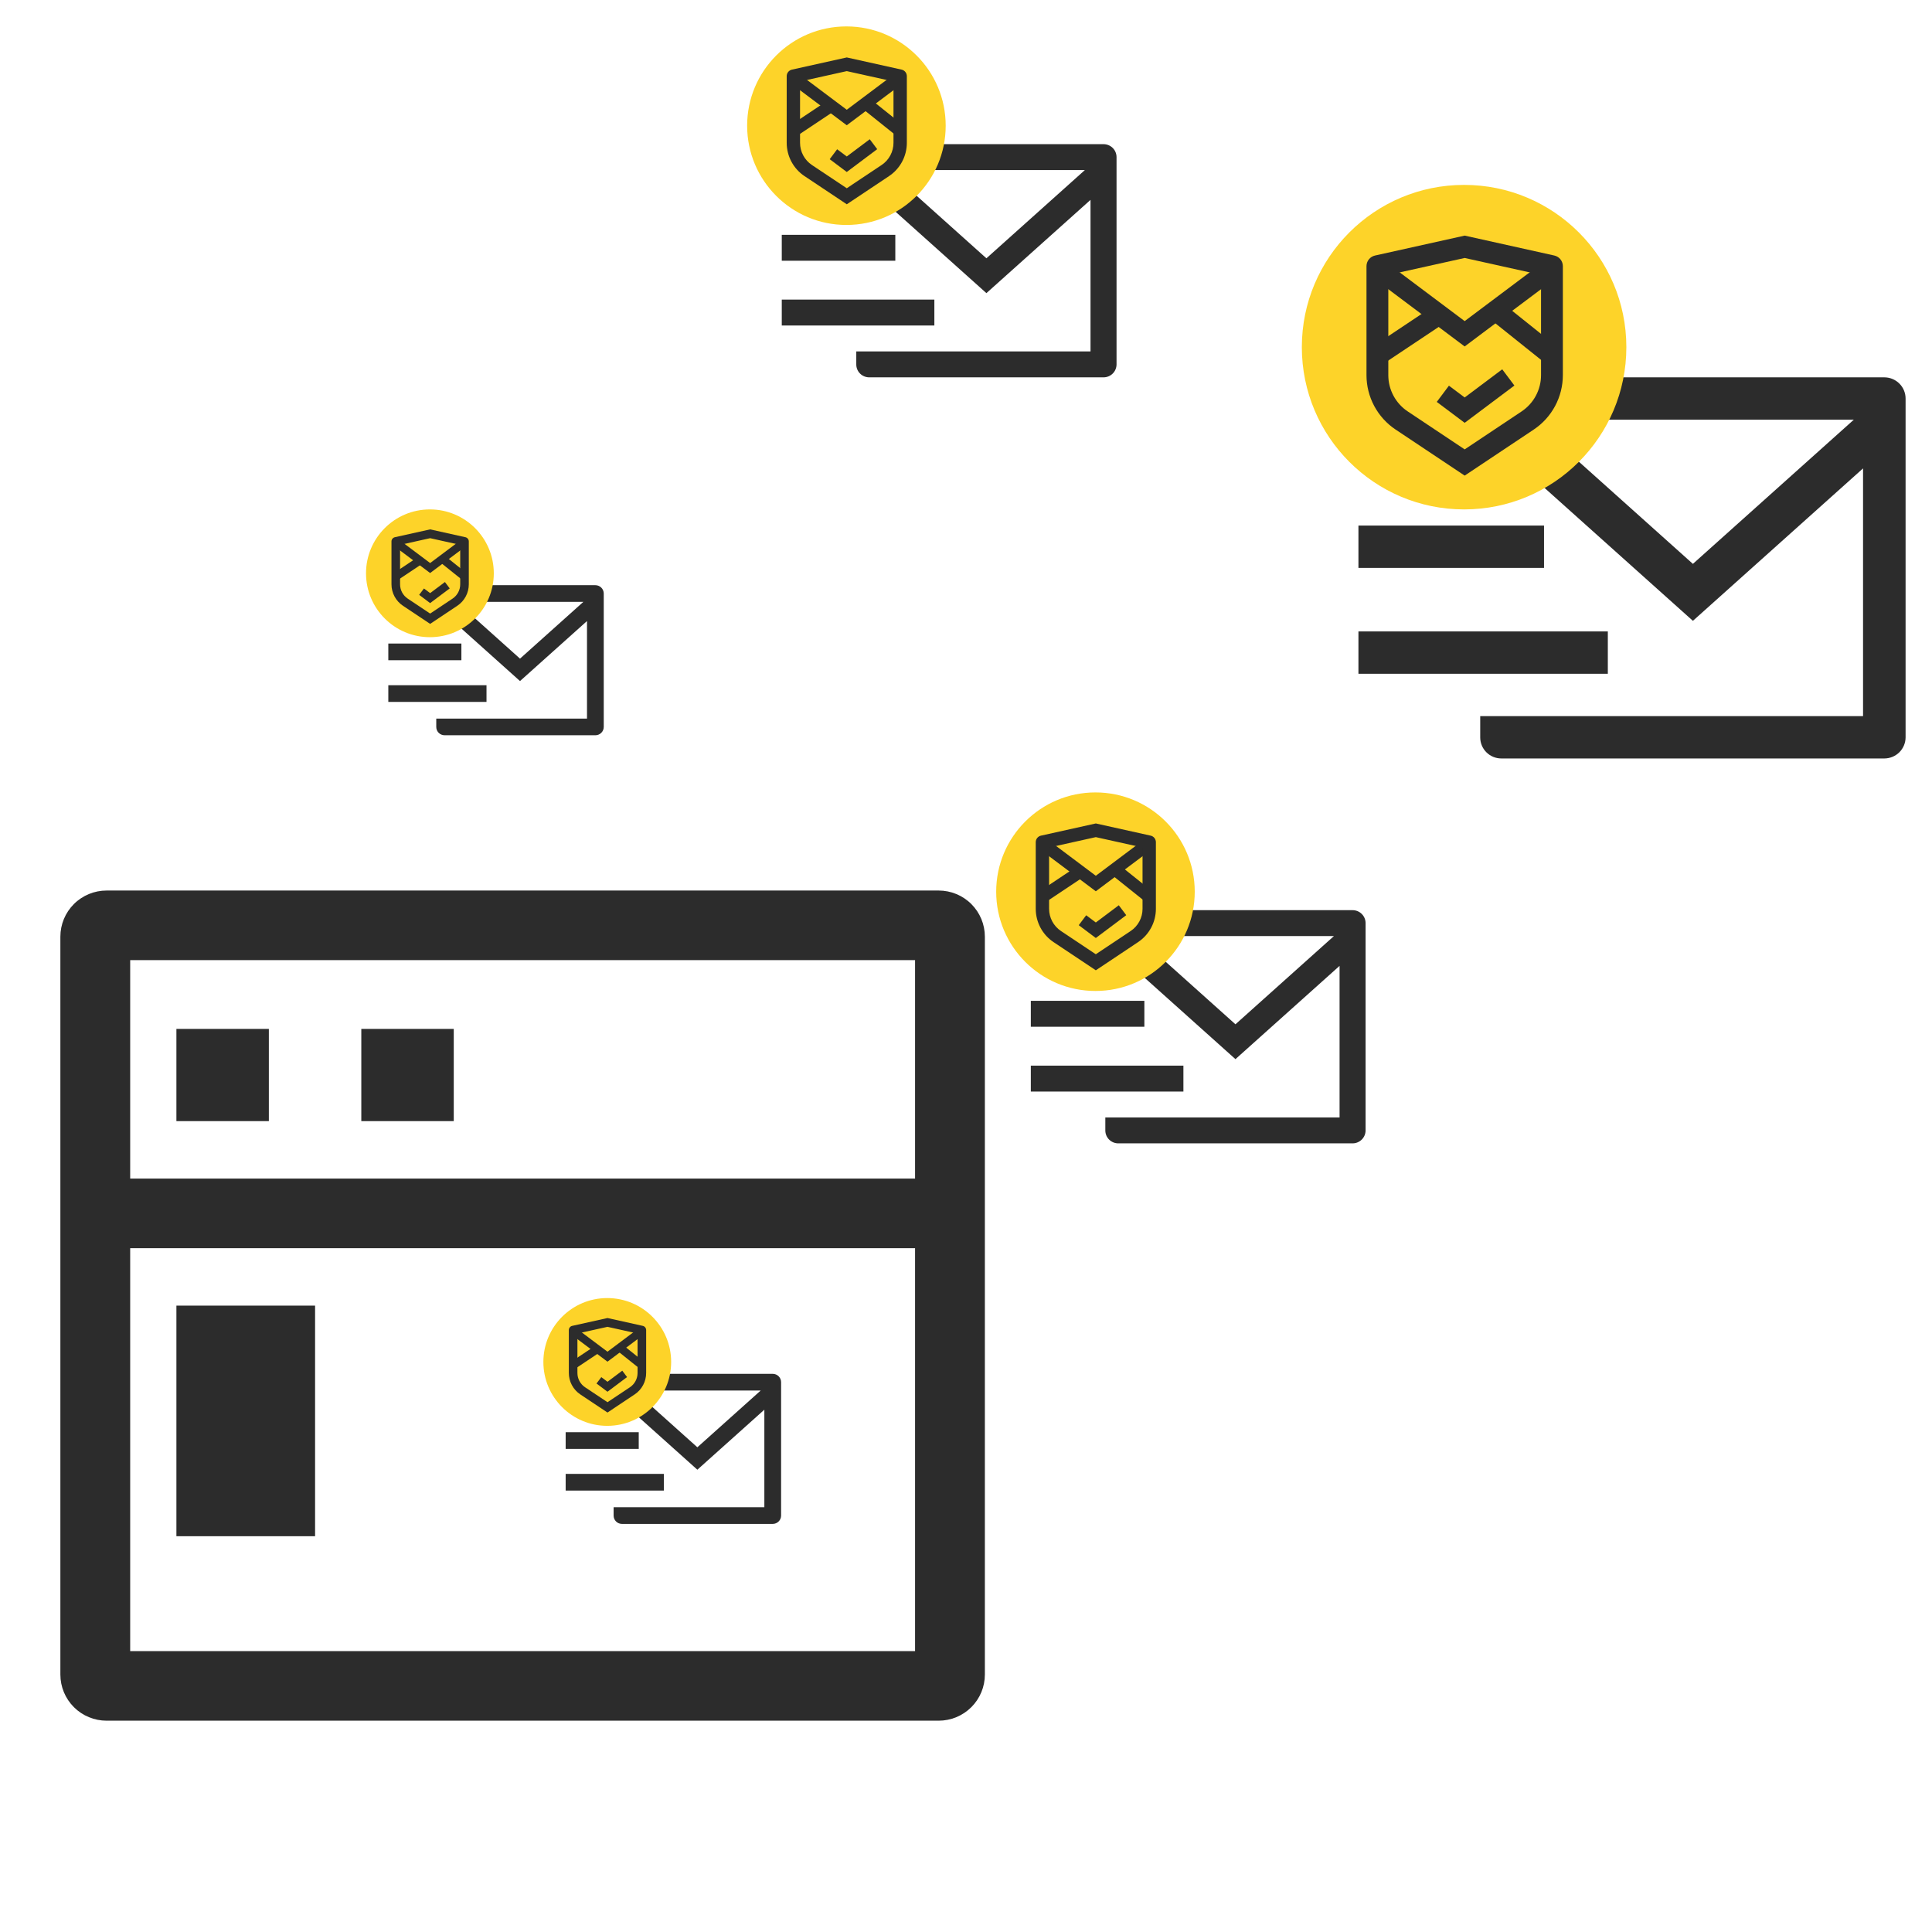 <svg width="512" height="512" viewBox="0 0 512 512" fill="none" xmlns="http://www.w3.org/2000/svg">
<path d="M242.5 312.333V254.444H34.5V312.333H242.5ZM242.5 330.778H34.5V437.556H242.5V330.778ZM28.25 236H248.75C251.999 236 255.115 237.288 257.412 239.58C259.709 241.872 261 244.981 261 248.222V443.778C261 447.019 259.709 450.128 257.412 452.42C255.115 454.712 251.999 456 248.75 456H28.25C25.001 456 21.885 454.712 19.588 452.42C17.291 450.128 16 447.019 16 443.778V248.222C16 244.981 17.291 241.872 19.588 239.58C21.885 237.288 25.001 236 28.25 236ZM46.75 346H83.5V407.111H46.75V346ZM46.75 272.667H71.25V297.111H46.75V272.667ZM95.75 272.667H120.25V297.111H95.75V272.667Z" fill="#2C2C2C"/>
<path d="M505 195.428C504.99 196.902 504.397 198.312 503.351 199.355C502.305 200.397 500.889 200.988 499.409 201H397.864C396.381 200.999 394.958 200.411 393.91 199.366C392.862 198.321 392.273 196.905 392.273 195.428V189.778H493.727V124.128L448.636 164.528L392.273 114.028V105.611C392.273 104.123 392.867 102.696 393.924 101.643C394.981 100.591 396.414 100 397.909 100H499.364C500.858 100 502.292 100.591 503.349 101.643C504.406 102.696 505 104.123 505 105.611V195.428ZM405.992 111.222L448.636 149.434L491.281 111.222H405.992ZM360 167.333H426.091V178.556H360V167.333ZM360 139.278H409.182V150.5H360V139.278Z" fill="#2C2C2C"/>
<circle cx="388" cy="92" r="43" fill="#FDD329"/>
<path d="M388.153 88.457L386.54 90.607L388.153 91.817L389.765 90.607L388.153 88.457ZM363.411 73.261L386.54 90.607L389.765 86.307L366.636 68.961L363.411 73.261ZM389.765 90.607L412.894 73.261L409.669 68.961L386.54 86.307L389.765 90.607Z" fill="#2C2C2C"/>
<path d="M366.515 96.476L383.861 84.911L380.88 80.439L363.533 92.003L366.515 96.476Z" fill="#2C2C2C"/>
<path d="M395.147 84.774L409.603 96.338L412.96 92.141L398.505 80.577L395.147 84.774Z" fill="#2C2C2C"/>
<path d="M388.153 108.695L386.54 110.845L388.153 112.054L389.765 110.845L388.153 108.695ZM380.758 106.508L386.54 110.845L389.765 106.545L383.983 102.208L380.758 106.508ZM389.765 110.845L401.33 102.172L398.105 97.872L386.54 106.545L389.765 110.845Z" fill="#2C2C2C"/>
<path d="M364.397 67.717L388.153 62.438L411.909 67.717C412.551 67.859 413.125 68.217 413.537 68.73C413.948 69.243 414.172 69.881 414.173 70.538V99.412C414.172 102.267 413.467 105.079 412.12 107.596C410.772 110.114 408.824 112.26 406.448 113.844L388.153 126.042L369.858 113.844C367.482 112.26 365.534 110.115 364.186 107.598C362.839 105.081 362.133 102.27 362.133 99.415V70.538C362.133 69.881 362.357 69.243 362.769 68.73C363.18 68.217 363.755 67.859 364.397 67.717V67.717ZM367.915 72.857V99.412C367.915 101.315 368.385 103.19 369.283 104.868C370.181 106.547 371.48 107.977 373.064 109.033L388.153 119.094L403.241 109.033C404.825 107.978 406.123 106.547 407.021 104.869C407.92 103.191 408.39 101.318 408.39 99.415V72.857L388.153 68.364L367.915 72.857Z" fill="#2C2C2C"/>
<path d="M295.895 96.591C295.888 97.493 295.526 98.356 294.886 98.993C294.246 99.631 293.379 99.993 292.474 100H230.344C229.437 99.999 228.567 99.639 227.925 99C227.284 98.361 226.923 97.495 226.923 96.591V93.134H288.998V52.966L261.409 77.685L226.923 46.787V41.637C226.923 40.727 227.287 39.853 227.934 39.209C228.58 38.566 229.457 38.204 230.372 38.204H292.446C293.361 38.204 294.238 38.566 294.885 39.209C295.531 39.853 295.895 40.727 295.895 41.637V96.591ZM235.317 45.07L261.409 68.45L287.501 45.07H235.317ZM207.178 79.401H247.615V86.267H207.178V79.401ZM207.178 62.236H237.269V69.102H207.178V62.236Z" fill="#2C2C2C"/>
<circle cx="224.309" cy="33.309" r="26.309" fill="#FDD329"/>
<path d="M224.403 31.142L223.416 32.457L224.403 33.197L225.389 32.457L224.403 31.142ZM209.265 21.844L223.416 32.457L225.389 29.826L211.238 19.213L209.265 21.844ZM225.389 32.457L239.54 21.844L237.567 19.213L223.416 29.826L225.389 32.457Z" fill="#2C2C2C"/>
<path d="M211.164 36.048L221.777 28.972L219.953 26.236L209.339 33.311L211.164 36.048Z" fill="#2C2C2C"/>
<path d="M228.682 28.888L237.527 35.964L239.581 33.395L230.737 26.32L228.682 28.888Z" fill="#2C2C2C"/>
<path d="M224.403 43.524L223.416 44.839L224.403 45.579L225.389 44.839L224.403 43.524ZM219.878 42.186L223.416 44.839L225.389 42.209L221.851 39.555L219.878 42.186ZM225.389 44.839L232.465 39.533L230.492 36.902L223.416 42.209L225.389 44.839Z" fill="#2C2C2C"/>
<path d="M209.868 18.452L224.403 15.222L238.938 18.452C239.33 18.539 239.682 18.758 239.934 19.072C240.185 19.385 240.323 19.776 240.323 20.178V37.844C240.323 39.591 239.891 41.311 239.067 42.852C238.242 44.392 237.05 45.705 235.596 46.674L224.403 54.137L213.209 46.674C211.756 45.705 210.564 44.393 209.739 42.853C208.915 41.312 208.483 39.593 208.483 37.846V20.178C208.483 19.776 208.62 19.385 208.872 19.072C209.124 18.758 209.475 18.539 209.868 18.452V18.452ZM212.02 21.597V37.844C212.02 39.009 212.308 40.156 212.858 41.182C213.407 42.209 214.202 43.085 215.171 43.731L224.403 49.887L233.635 43.731C234.603 43.085 235.398 42.21 235.947 41.183C236.497 40.157 236.785 39.01 236.785 37.846V21.597L224.403 18.848L212.02 21.597Z" fill="#2C2C2C"/>
<path d="M361.895 299.591C361.888 300.493 361.526 301.355 360.886 301.993C360.246 302.631 359.379 302.993 358.474 303H296.344C295.437 302.999 294.567 302.64 293.925 302C293.284 301.361 292.923 300.494 292.923 299.591V296.134H354.998V255.966L327.409 280.685L292.923 249.787V244.637C292.923 243.727 293.287 242.853 293.934 242.209C294.58 241.566 295.457 241.204 296.372 241.204H358.446C359.361 241.204 360.238 241.566 360.885 242.209C361.531 242.853 361.895 243.727 361.895 244.637V299.591ZM301.317 248.07L327.409 271.45L353.501 248.07H301.317ZM273.178 282.401H313.615V289.268H273.178V282.401ZM273.178 265.236H303.269V272.102H273.178V265.236Z" fill="#2C2C2C"/>
<circle cx="290.309" cy="236.309" r="26.309" fill="#FDD329"/>
<path d="M290.403 234.142L289.416 235.457L290.403 236.197L291.389 235.457L290.403 234.142ZM275.265 224.844L289.416 235.457L291.389 232.826L277.238 222.213L275.265 224.844ZM291.389 235.457L305.54 224.844L303.567 222.213L289.416 232.826L291.389 235.457Z" fill="#2C2C2C"/>
<path d="M277.164 239.048L287.777 231.972L285.953 229.236L275.339 236.311L277.164 239.048Z" fill="#2C2C2C"/>
<path d="M294.682 231.888L303.527 238.963L305.581 236.395L296.737 229.32L294.682 231.888Z" fill="#2C2C2C"/>
<path d="M290.403 246.524L289.416 247.839L290.403 248.579L291.389 247.839L290.403 246.524ZM285.878 245.186L289.416 247.839L291.389 245.208L287.851 242.555L285.878 245.186ZM291.389 247.839L298.465 242.533L296.492 239.902L289.416 245.208L291.389 247.839Z" fill="#2C2C2C"/>
<path d="M275.868 221.452L290.403 218.222L304.938 221.452C305.33 221.539 305.682 221.758 305.934 222.071C306.185 222.385 306.323 222.776 306.323 223.178V240.844C306.323 242.591 305.891 244.311 305.067 245.852C304.242 247.392 303.05 248.705 301.596 249.674L290.403 257.137L279.209 249.674C277.756 248.705 276.564 247.393 275.739 245.853C274.915 244.312 274.483 242.593 274.483 240.846V223.178C274.483 222.776 274.62 222.385 274.872 222.071C275.124 221.758 275.475 221.539 275.868 221.452V221.452ZM278.02 224.597V240.844C278.02 242.009 278.308 243.156 278.858 244.182C279.407 245.209 280.202 246.085 281.171 246.731L290.403 252.887L299.635 246.731C300.603 246.085 301.398 245.21 301.947 244.183C302.497 243.157 302.785 242.01 302.785 240.846V224.597L290.403 221.848L278.02 224.597Z" fill="#2C2C2C"/>
<path d="M160 192.656C159.996 193.236 159.763 193.792 159.351 194.202C158.939 194.613 158.381 194.845 157.798 194.85H117.815C117.231 194.849 116.671 194.618 116.258 194.207C115.846 193.795 115.614 193.238 115.614 192.656V190.431H155.561V164.582L137.807 180.489L115.614 160.605V157.291C115.614 156.705 115.847 156.143 116.264 155.728C116.68 155.314 117.244 155.081 117.833 155.081H157.781C158.369 155.081 158.934 155.314 159.35 155.728C159.766 156.143 160 156.705 160 157.291V192.656ZM121.015 159.5L137.807 174.546L154.598 159.5H121.015ZM102.906 181.594H128.93V186.013H102.906V181.594ZM102.906 170.547H122.272V174.966H102.906V170.547Z" fill="#2C2C2C"/>
<circle cx="113.931" cy="151.931" r="16.931" fill="#FDD329"/>
<path d="M113.991 150.536L113.356 151.383L113.991 151.859L114.626 151.383L113.991 150.536ZM104.249 144.553L113.356 151.383L114.626 149.69L105.519 142.86L104.249 144.553ZM114.626 151.383L123.733 144.553L122.463 142.86L113.356 149.69L114.626 151.383Z" fill="#2C2C2C"/>
<path d="M105.471 153.694L112.302 149.14L111.128 147.379L104.297 151.933L105.471 153.694Z" fill="#2C2C2C"/>
<path d="M116.745 149.086L122.437 153.639L123.759 151.987L118.068 147.433L116.745 149.086Z" fill="#2C2C2C"/>
<path d="M113.991 158.505L113.356 159.351L113.991 159.828L114.626 159.351L113.991 158.505ZM111.08 157.644L113.356 159.351L114.626 157.658L112.35 155.951L111.08 157.644ZM114.626 159.351L119.18 155.936L117.91 154.243L113.356 157.658L114.626 159.351Z" fill="#2C2C2C"/>
<path d="M104.637 142.37L113.991 140.291L123.345 142.37C123.598 142.426 123.824 142.567 123.986 142.769C124.148 142.971 124.237 143.222 124.237 143.481V154.85C124.237 155.974 123.959 157.081 123.428 158.072C122.898 159.064 122.131 159.909 121.195 160.532L113.991 165.335L106.788 160.532C105.852 159.909 105.085 159.064 104.555 158.073C104.024 157.082 103.746 155.975 103.746 154.851V143.481C103.746 143.222 103.834 142.971 103.996 142.769C104.159 142.567 104.385 142.426 104.637 142.37V142.37ZM106.023 144.394V154.85C106.023 155.599 106.208 156.337 106.562 156.998C106.915 157.659 107.427 158.222 108.05 158.638L113.991 162.6L119.933 158.638C120.556 158.222 121.067 157.659 121.421 156.999C121.775 156.338 121.96 155.6 121.96 154.851V144.394L113.991 142.625L106.023 144.394Z" fill="#2C2C2C"/>
<path d="M207 401.656C206.996 402.236 206.763 402.792 206.351 403.202C205.939 403.613 205.381 403.845 204.798 403.85H164.815C164.231 403.849 163.671 403.618 163.258 403.207C162.846 402.795 162.614 402.238 162.614 401.656V399.431H202.561V373.582L184.807 389.489L162.614 369.605V366.291C162.614 365.705 162.847 365.143 163.264 364.728C163.68 364.314 164.244 364.081 164.833 364.081H204.781C205.369 364.081 205.934 364.314 206.35 364.728C206.766 365.143 207 365.705 207 366.291V401.656ZM168.015 368.5L184.807 383.546L201.598 368.5H168.015ZM149.906 390.594H175.93V395.013H149.906V390.594ZM149.906 379.547H169.272V383.966H149.906V379.547Z" fill="#2C2C2C"/>
<circle cx="160.931" cy="360.931" r="16.931" fill="#FDD329"/>
<path d="M160.991 359.536L160.356 360.383L160.991 360.859L161.626 360.383L160.991 359.536ZM151.249 353.553L160.356 360.383L161.626 358.69L152.519 351.86L151.249 353.553ZM161.626 360.383L170.733 353.553L169.463 351.86L160.356 358.69L161.626 360.383Z" fill="#2C2C2C"/>
<path d="M152.471 362.694L159.302 358.14L158.128 356.379L151.297 360.933L152.471 362.694Z" fill="#2C2C2C"/>
<path d="M163.745 358.086L169.437 362.639L170.759 360.987L165.068 356.433L163.745 358.086Z" fill="#2C2C2C"/>
<path d="M160.991 367.505L160.356 368.351L160.991 368.828L161.626 368.351L160.991 367.505ZM158.08 366.644L160.356 368.351L161.626 366.658L159.35 364.951L158.08 366.644ZM161.626 368.351L166.18 364.936L164.91 363.243L160.356 366.658L161.626 368.351Z" fill="#2C2C2C"/>
<path d="M151.637 351.37L160.991 349.291L170.345 351.37C170.598 351.426 170.824 351.567 170.986 351.769C171.148 351.971 171.237 352.222 171.237 352.481V363.85C171.237 364.974 170.959 366.081 170.428 367.072C169.898 368.064 169.131 368.909 168.195 369.532L160.991 374.335L153.788 369.532C152.852 368.909 152.085 368.064 151.555 367.073C151.024 366.082 150.746 364.975 150.746 363.851V352.481C150.746 352.222 150.834 351.971 150.996 351.769C151.159 351.567 151.385 351.426 151.637 351.37V351.37ZM153.023 353.394V363.85C153.023 364.599 153.208 365.337 153.562 365.998C153.915 366.659 154.427 367.222 155.05 367.638L160.991 371.6L166.933 367.638C167.556 367.222 168.067 366.659 168.421 365.999C168.775 365.338 168.96 364.6 168.96 363.851V353.394L160.991 351.625L153.023 353.394Z" fill="#2C2C2C"/>
</svg>
